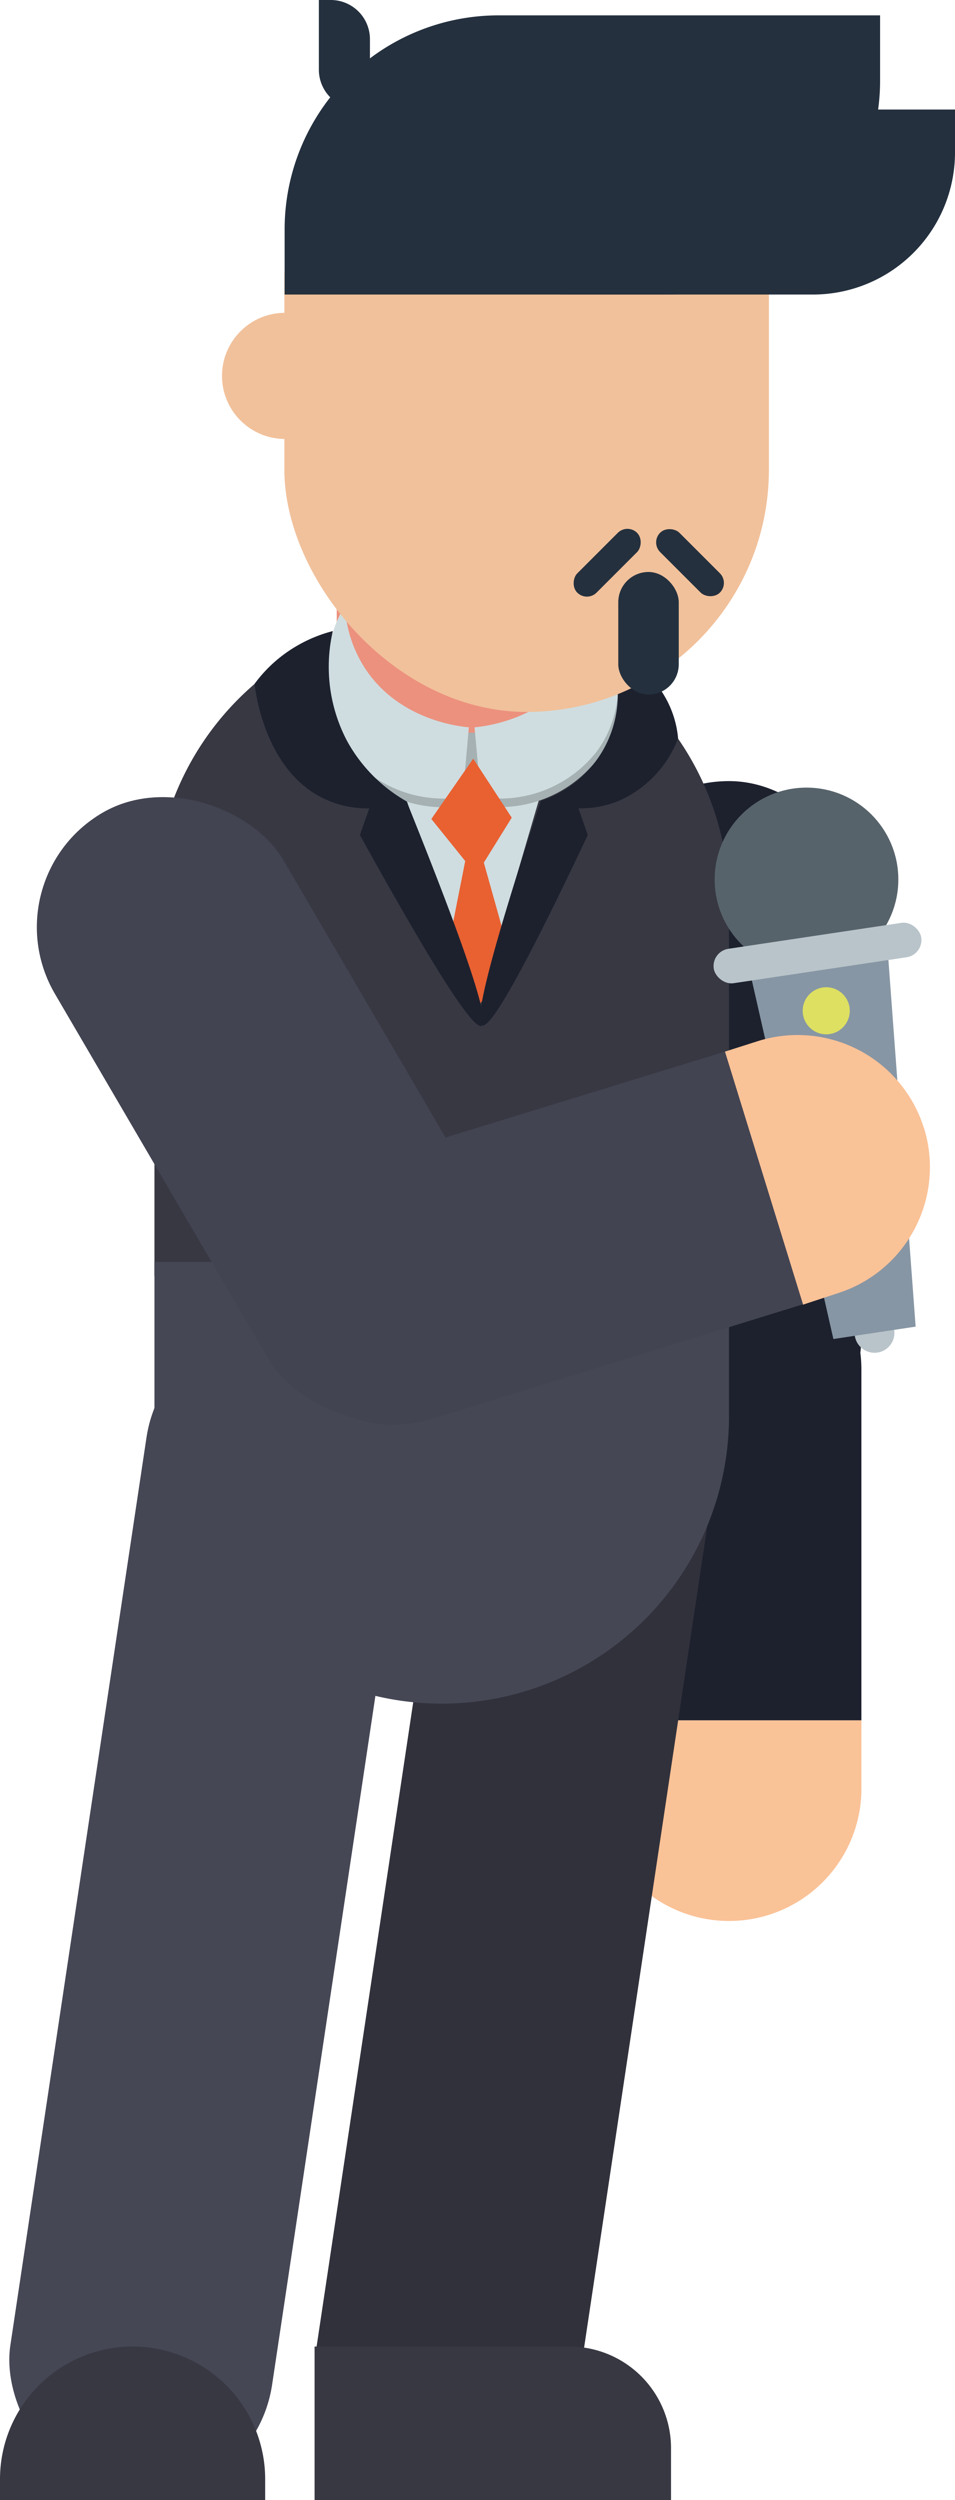 <svg xmlns="http://www.w3.org/2000/svg" viewBox="0 0 102.64 268.64"><defs><style>.cls-1{fill:#fac297;}.cls-2{fill:#1d212e;}.cls-3{fill:#31313b;}.cls-4{fill:#373842;}.cls-5{fill:#464755;}.cls-6{fill:#ec917e;}.cls-7{fill:#a5b1b3;}.cls-8{fill:#cfdde0;}.cls-9{fill:#e96031;}.cls-10{fill:#434452;}.cls-11{fill:#b9c4ca;}.cls-12{fill:#57636b;}.cls-13{fill:#8796a4;}.cls-14{fill:#dee061;}.cls-15{fill:#f1c19b;}.cls-16{fill:#24303e;}</style></defs><title>дима</title><g id="Слой_2" data-name="Слой 2"><g id="Слой_1-2" data-name="Слой 1"><path class="cls-1" d="M64.13,192.56a14.23,14.23,0,0,0,28.45,0v-7.71H64.13Z"/><path class="cls-2" d="M78.36,132.93a14.22,14.22,0,0,0-14.23,14.22v37.7H92.58v-37.7A14.22,14.22,0,0,0,78.36,132.93Z"/><rect class="cls-2" x="64.13" y="83.92" width="28.45" height="73.86" rx="14.23" ry="14.23" transform="translate(156.71 241.71) rotate(180)"/><rect class="cls-3" x="41.21" y="141.81" width="28.45" height="127.1" rx="14.23" ry="14.23" transform="translate(79.79 416.66) rotate(-171.47)"/><path class="cls-4" d="M16.61,66H78.36a0,0,0,0,1,0,0V106.2a30.88,30.88,0,0,1-30.88,30.88h0A30.88,30.88,0,0,1,16.61,106.2V66A0,0,0,0,1,16.61,66Z" transform="translate(94.96 203.12) rotate(180)"/><path class="cls-5" d="M47.48,135.6h0a30.88,30.88,0,0,1,30.88,30.88v16.58a0,0,0,0,1,0,0H16.61a0,0,0,0,1,0,0V166.48A30.88,30.88,0,0,1,47.48,135.6Z" transform="translate(94.96 318.66) rotate(-180)"/><path class="cls-6" d="M50.11,43.45h.1A13.8,13.8,0,0,1,64,57.25V85.83a0,0,0,0,1,0,0H36.17a0,0,0,0,1,0,0V57.39A13.94,13.94,0,0,1,50.11,43.45Z" transform="translate(100.19 129.28) rotate(180)"/><rect class="cls-5" x="8.28" y="141.81" width="28.45" height="127.1" rx="14.23" ry="14.23" transform="translate(14.29 411.78) rotate(-171.47)"/><rect class="cls-7" x="47.48" y="78.73" width="6.25" height="5.58"/><polygon class="cls-8" points="51.28 108.61 42.66 82.9 58.72 83.23 51.28 108.61"/><path class="cls-7" d="M37.06,66a13.64,13.64,0,0,0,2.17,6.75c3.65,5.58,10.21,6.25,11.16,6.33l-.66,7.5a13.24,13.24,0,0,1-12.42-4.83c-3.71-4.94-2.07-11-1.75-12.17A14.89,14.89,0,0,1,37.06,66Z"/><path class="cls-7" d="M64.32,66a13.64,13.64,0,0,1-2.17,6.75C58.5,78.31,51.93,79,51,79.06q.35,3.75.67,7.5a13.24,13.24,0,0,0,12.42-4.83c3.71-4.94,2.06-11,1.75-12.17A14.89,14.89,0,0,0,64.32,66Z"/><path class="cls-8" d="M37.06,65.06a13.64,13.64,0,0,0,2.17,6.75c3.65,5.59,10.21,6.26,11.16,6.34l-.66,7.5a13.24,13.24,0,0,1-12.42-4.84c-3.71-4.94-2.07-11-1.75-12.16A15,15,0,0,1,37.06,65.06Z"/><path class="cls-8" d="M64.32,65.06a13.64,13.64,0,0,1-2.17,6.75C58.5,77.4,51.93,78.07,51,78.15q.35,3.75.67,7.5a13.25,13.25,0,0,0,12.42-4.84c3.71-4.94,2.06-11,1.75-12.16A15,15,0,0,0,64.32,65.06Z"/><path class="cls-9" d="M50.86,81.52,46.36,88,50,92.52q-1,5.06-2,10.12l3.63,5.18c1.08-1.59,2.17-3.17,3.26-4.76Q53.47,97.89,52,92.69l3-4.83Z"/><path class="cls-2" d="M63.17,89.73c-.34-1-.67-1.92-1-2.87A10.83,10.83,0,0,0,66.62,86a12,12,0,0,0,6.26-6.66,10.88,10.88,0,0,0-1.74-5,11.06,11.06,0,0,0-5.68-4.35,12,12,0,0,1-7.34,16.06q-7.74,23.55-6.31,24.12T63.17,89.73Z"/><path class="cls-2" d="M38.69,89.73c.33-1,.66-1.92,1-2.87A10.88,10.88,0,0,1,35.23,86c-6.76-2.85-7.8-11.84-7.87-12.52a14.9,14.9,0,0,1,4.41-4,15.2,15.2,0,0,1,4-1.67,17.11,17.11,0,0,0,1.5,11.75,16.7,16.7,0,0,0,6.43,6.55q9.46,23.46,8.07,24.12T38.69,89.73Z"/><rect class="cls-10" x="15.42" y="82.3" width="28.45" height="73.86" rx="14.23" ry="14.23" transform="translate(115.41 207.19) rotate(149.69)"/><circle class="cls-11" cx="93.99" cy="143.22" r="2.14"/><circle class="cls-12" cx="86.68" cy="94.5" r="9.87"/><polygon class="cls-13" points="98.41 142.55 89.57 143.88 80.32 103.2 95.32 100.95 98.41 142.55"/><rect class="cls-11" x="76.59" y="100.53" width="22.55" height="3.74" rx="1.87" ry="1.87" transform="translate(-14.22 14.17) rotate(-8.53)"/><circle class="cls-14" cx="88.8" cy="108.61" r="2.53"/><path class="cls-1" d="M99.31,121.25a14.22,14.22,0,0,0-17.79-9.4L77.91,113l8.39,27.19L89.91,139a14.22,14.22,0,0,0,9.4-17.79Z"/><path class="cls-10" d="M77.91,113,38.13,125.23A14.23,14.23,0,0,0,28.73,143h0c.15.47.31.92.5,1.36a13.59,13.59,0,0,0,1.36,2.49A14,14,0,0,0,32.37,149a14.08,14.08,0,0,0,4.54,3,14.17,14.17,0,0,0,9.61.44L86.3,140.15Z"/><rect class="cls-15" x="30.56" y="4.11" width="52.08" height="72.4" rx="26.04" ry="26.04" transform="translate(113.2 80.61) rotate(180)"/><circle class="cls-15" cx="30.64" cy="40.39" r="6.78"/><path class="cls-4" d="M72.12,268.64H33.81v-16.5h27.4a10.92,10.92,0,0,1,10.91,10.92Z"/><path class="cls-4" d="M28.5,268.64H0v-2.25a14.25,14.25,0,0,1,14.25-14.25h0A14.25,14.25,0,0,1,28.5,266.39Z"/><path class="cls-16" d="M53.59,1.65h41a0,0,0,0,1,0,0v7a23,23,0,0,1-23,23h-41a0,0,0,0,1,0,0v-7A23,23,0,0,1,53.59,1.65Z"/><path class="cls-16" d="M75.49,11.77h27.15a0,0,0,0,1,0,0v4.61A15.27,15.27,0,0,1,87.37,31.65H60.22a0,0,0,0,1,0,0V27A15.27,15.27,0,0,1,75.49,11.77Z"/><path class="cls-16" d="M35.37,3.11h7.49a0,0,0,0,1,0,0V4.38A4.21,4.21,0,0,1,38.65,8.6H31.16a0,0,0,0,1,0,0V7.33A4.21,4.21,0,0,1,35.37,3.11Z" transform="translate(42.87 -31.16) rotate(90)"/><rect class="cls-16" x="66.45" y="61.46" width="6.5" height="13.17" rx="3.25" ry="3.25"/><rect class="cls-16" x="72.69" y="55.92" width="2.93" height="9.09" rx="1.47" ry="1.47" transform="translate(-21.03 70.14) rotate(-45)"/><rect class="cls-16" x="63.79" y="55.92" width="2.93" height="9.09" rx="1.47" ry="1.47" transform="translate(61.87 -28.43) rotate(45)"/></g></g></svg>